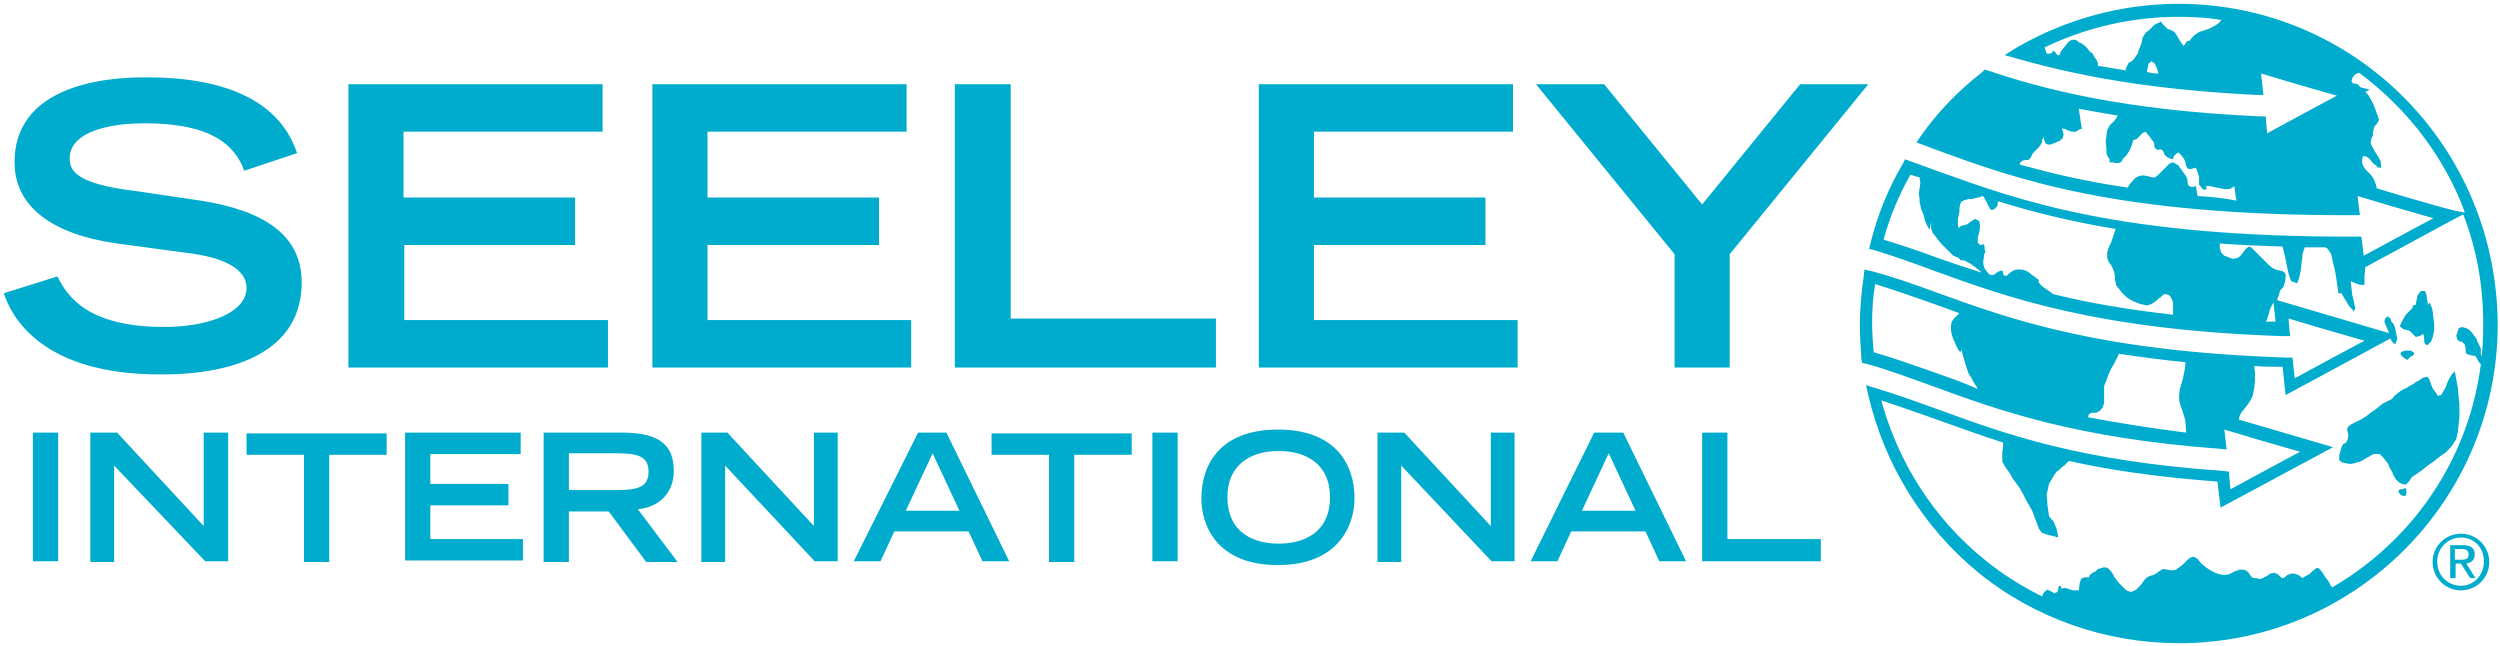 <?xml version="1.0" encoding="utf-8"?>
<!-- Generator: Adobe Illustrator 26.2.1, SVG Export Plug-In . SVG Version: 6.00 Build 0)  -->
<svg version="1.1" id="Layer_1" xmlns="http://www.w3.org/2000/svg" xmlns:xlink="http://www.w3.org/1999/xlink" x="0px" y="0px"
	 viewBox="0 0 326.5 84.4" enable-background="new 0 0 326.5 84.4" xml:space="preserve">
<g>
	<path fill="#00ACCD" d="M31.9,22.3c-1.2-3.3-4.2-6.2-13-6.2c-4.9,0-9.8,1.2-9.8,4.6c0,1.6,0.9,3.3,8.3,4.2l8.8,1.3
		c8.3,1.3,13.2,4.5,13.2,10.7c0,8.8-8.4,12-18.2,12C5.2,49,1.4,41.1,0.5,38.3l7-2.2c1.3,2.7,4.1,6.6,13.9,6.6
		c5.9,0,10.8-1.9,10.8-5.1c0-2.4-2.8-4-8-4.6l-8.9-1.2C6.7,30.6,1.9,26.9,1.9,21.2c0-11.1,14.4-11.1,17.3-11.1
		c15.9,0,18.7,7.4,19.6,9.9L31.9,22.3L31.9,22.3z M45.5,11h33.2v6.2h-26v8.6h22.4v6.2H52.8v9.8h26.6v6.2H45.5V11L45.5,11z M85.2,11
		h33.2v6.2h-26v8.6h22.4v6.2H92.4v9.8H119v6.2H85.2V11L85.2,11z M124.8,11h7.2v30.6h26.8v6.4h-34.1V11L124.8,11z M164.4,11h33.2v6.2
		h-26v8.6H194v6.2h-22.4v9.8h26.6v6.2h-33.8V11L164.4,11z M218.7,33.2L200.6,11h8.9l12.8,15.7L235.1,11h8.9l-18.1,22.2v14.8h-7.2
		V33.2L218.7,33.2z M4.3,56.5h3.3v16.8H4.3V56.5L4.3,56.5z M11.8,56.5h3.5l11.3,12.2V56.5h3.2v16.8h-3L14.9,60.8v12.6h-3.1V56.5
		L11.8,56.5z M39.7,59.4h-7.5v-2.8h18.3v2.8h-7.5v14h-3.3V59.4L39.7,59.4z M52.9,56.5H68v2.8H56.2v3.9h10.2v2.8H56.2v4.4h12.1v2.8
		H52.9V56.5L52.9,56.5z M71,56.5h10.1c4,0,6.9,0.9,6.9,5c0,3.1-2.2,4.8-4.7,5l5.2,6.9h-4.1l-4.9-6.6h-5.2v6.6H71V56.5L71,56.5z
		 M80.6,64c2.7,0,4.1-0.4,4.1-2.4c0-2-1.4-2.4-4.1-2.4h-6.3V64H80.6L80.6,64z M91.5,56.5H95l11.3,12.2V56.5h3.1v16.8h-3L94.7,60.8
		v12.6h-3.1V56.5L91.5,56.5z M119.9,56.5h3.7l8.2,16.8h-3.5l-1.8-3.9h-9.7l-1.8,3.9h-3.5L119.9,56.5L119.9,56.5z M125.3,66.7
		l-3.5-7.5l-3.5,7.5H125.3L125.3,66.7z M137,59.4h-7.5v-2.8h18.3v2.8h-7.5v14H137V59.4L137,59.4z M150.5,56.5h3.3v16.8h-3.3V56.5
		L150.5,56.5z M166.9,56.1c7.4,0,10,4.4,10,9c0,3.5-2.1,8.7-10,8.7c-8,0-10-5.2-10-8.7C156.9,60.5,159.5,56.1,166.9,56.1
		 M173.7,64.9c0-4.1-2.9-6-6.7-6c-3.8,0-6.7,1.9-6.7,6c0,4.8,3.6,6.1,6.7,6.1C170.1,71,173.7,69.7,173.7,64.9 M179.9,56.5h3.5
		l11.3,12.2V56.5h3.1v16.8h-3L183,60.8v12.6h-3.1V56.5L179.9,56.5z M208.2,56.5h3.8l8.2,16.8h-3.5l-1.8-3.9h-9.7l-1.8,3.9h-3.5
		L208.2,56.5L208.2,56.5z M213.6,66.7l-3.5-7.5l-3.5,7.5H213.6L213.6,66.7z M222.3,56.5h3.3v13.9h12.2v2.9h-15.5V56.5L222.3,56.5z
		 M324.1,46.6l-0.1-0.4v-0.3v-0.4l-0.4-0.8l-0.2-0.5l-0.3-0.4l-0.3-0.4l-0.3-0.3l-0.3-0.2l-0.3-0.1l-0.4-0.1l-0.4,0.2l-0.1,0.3
		l-0.1,0.3l-0.1,0.3l0.1,0.5l0.3,0.3h0.3l0.4,0.4l0.1,0.4v0.4l0.1,0.4l0.6,0.2l0.6,0.1l0.4,0.7l0.2,0.3l0.3,0.1l0.1-0.4v-0.3
		L324.1,46.6L324.1,46.6z M321.1,51.9l-0.1-1.2l-0.2-1.1l-0.2-1.1l-0.4,0.4l-0.3,0.5l-0.3,0.6l-0.2,0.6l-0.6,1l-0.4,0.1l-0.2-0.3
		l-0.2-0.3l-0.3-0.4l-0.2-0.5l-0.2-0.6l-0.3-0.4l-0.5,0.1l-0.6,0.4l-0.4,0.2l-0.4,0.3l-0.4,0.2l-0.3,0.2l-0.4,0.2l-0.4,0.2l-0.4,0.3
		l-0.5,0.4l-0.3,0.4l-0.6,0.3l-0.6,0.3l-0.5,0.4l-0.5,0.4l-0.6,0.4l-0.5,0.4l-0.6,0.4l-0.6,0.3l-0.4,0.2l-0.4,0.2l-0.4,0.3l-0.2,0.4
		V56l0.1,0.4l0.1,0.4l-0.1,0.6l-0.2,0.4l-0.4,0.2l-0.1,0.2l-0.1,0.2l-0.1,0.4l-0.2,0.7v0.6l0.4,0.3l0.5,0.1l0.5,0.1l0.6-0.1l0.3-0.1
		l0.4-0.1l0.4-0.2l0.3-0.2l0.4-0.2l0.3-0.2l0.4-0.2l0.4,0h0.4l0.4,0.4l0.4,0.5l0.3,0.4l0.2,0.5l0.3,0.5l0.2,0.5l0.3,0.5l0.4,0.4
		l0.4,0.2l0.5,0.1l0.4-0.4l0.4-0.6l0.6-0.4l0.6-0.4l0.5-0.4l0.5-0.4l0.6-0.4l0.5-0.4l0.5-0.4l0.6-0.4l0.5-0.5l0.4-0.5l0.1-0.1
		l0.4-0.7l0.2-0.9l0.1-1l0.1-0.9l0-0.9l0-0.9L321.1,51.9L321.1,51.9z M314.4,47l0.4-0.4l0.4-0.2l0.1-0.3l-0.4-0.3h-0.4h-0.5
		l-0.4,0.2l-0.1,0.3l0.4,0.4L314.4,47L314.4,47z M313.8,63.9l-0.4,0l-0.2,0.3l0.3,0.4l0.4,0.2l0.3-0.1l0.1-0.4l-0.1-0.6L313.8,63.9
		L313.8,63.9z M304.6,76.7l-0.2-0.2l-0.3-0.6l-0.4-0.5l-0.3-0.5l-0.3-0.4l-0.3-0.3h-0.3l-0.5,0.4l-0.3,0.3l-0.3,0.2l-0.4,0.2
		l-0.3,0.2l-0.5-0.4l-0.3-0.1l-0.3-0.1h-0.3l-0.3,0.1l-0.3,0.1l-0.3,0.3l-0.4,0.1l-0.5-0.5l-0.5-0.2l-0.5,0.1l-0.4,0.3l-0.4,0.2
		l-0.4,0.2H295l-0.3-0.1h-0.3l-0.3-0.1l-0.3-0.4l-0.2-0.3l-0.5-0.3h-0.6l-0.6,0.2l-0.8,0.4l-0.6,0.1l-0.6-0.1l-0.6-0.2l-0.6-0.3
		l-0.6-0.4l-0.6-0.5l-0.5-0.6l-0.3-0.2l-0.3-0.1l-0.3,0.1l-0.3,0.2l-0.4,0.4l-0.4,0.4l-0.4,0.3l-0.4,0.3l-0.6,0.1l-0.5-0.1l-0.6-0.1
		l-0.5,0.3l-0.4,0.3l-0.4,0.2l-0.4,0.1l-0.4,0.2l-0.3,0.3l-0.3,0.4l-0.3,0.4l-0.3,0.3L279,77l-0.4,0.2l-0.3,0.1l-0.4-0.1l-0.3-0.2
		l-0.3-0.3l-0.3-0.3l-0.3-0.3l-0.3-0.4l-0.3-0.4l-0.2-0.4l-0.3-0.4l-0.3-0.3l-0.3-0.1h-0.3l-0.3,0.1l-0.4,0.1l-0.3,0.3l-0.4,0.2
		l-0.3,0.2l-0.2,0.4h-0.6l-0.4,0.2l-0.2,0.6l-0.1,0.9h-0.3H271l-0.3,0l-0.3-0.1l-0.3-0.1l-0.3-0.1h-0.3l-0.3,0.1v-0.3l-0.3-0.1
		l-0.1,0.4l-0.1,0.4l-0.4,0.2l-0.3-0.2l-0.6-0.3l-0.4,0.3l-0.2,0.3l-0.1,0.3c-2.6-1.3-5.2-2.9-7.5-4.8c-6.6-5.3-11.3-12.7-13.5-20.8
		c2.2,0.7,4.4,1.5,6.7,2.3c2.8,1,5.8,2.1,9.2,3.2v0l0,0.5l-0.1,0.8l0,1.2l0.4,0.7l0.5,0.7l0.4,0.7l0.5,0.7l0.5,0.7l0.4,0.7l0.4,0.8
		l0.4,0.7l0.4,0.7l0.3,0.8l0.3,0.8l0.3,0.8l0,0l0.4,0.5l0.3,0.1l0.3,0.1l0.4,0.1l0.4,0.1l0.4,0.1l0.3,0.1l-0.1-0.6l-0.1-0.5l0,0
		l-0.2-0.5l-0.2-0.5l-0.3-0.3l-0.3-0.4l-0.2-1.4l-0.1-1.4l0.3-1.4l0.7-1.2l0.3-0.4l0.4-0.3l0.3-0.3l0.3-0.2l0.3-0.3l0.3-0.3
		c5.3,1.2,11.6,2.1,19.4,2.7c0.1,0.8,0.4,3.4,0.4,3.4l14.7-7.9l-12.3-3.6l0-0.1l0.1-0.4l0.2-0.4l0.4-0.5l0.4-0.5l0.4-0.6l0.3-0.6
		l0.2-1l0.1-1v-1l-0.1-0.9c1.2,0.1,2.4,0.1,3.7,0.1c0.1,0.9,0.4,3.7,0.4,3.7l13.7-7.4l0,0.1l0.2,0.3l0.4,0.4l0.2-0.5l0.1-0.3
		l-0.1-0.3l0-0.1l0.1,0l-0.1,0l-0.1-0.4l-0.1-0.6l-0.2-0.5l-0.3-0.3l-0.1-0.4l-0.4-0.3l-0.3,0.3l-0.1,0.4l0.4,1l0.2,0.5l-14.6-4.3
		l0-0.1l0.2-0.5l0.1-0.4l0.1-0.3l0.4-0.4l0.2-0.6l0.1-0.6v-0.5l-0.2-0.3l-0.3-0.1l-0.4-0.1l-0.4-0.1l-0.4-0.2l-0.4-0.3l-0.4-0.4
		l-0.4-0.4l-0.4-0.4l-0.1-0.1l-0.3-0.3l-0.4-0.4l-0.4-0.4l-0.3-0.1l-0.4,0.3l-0.3,0.4l-0.3,0.4l-0.2,0.2l-0.3,0.2l-0.6,0.1l-0.3-0.1
		l-0.5-0.2l0,0l-0.3-0.1l-0.4-0.4l-0.2-0.6v-0.6c2.6,0.2,5.3,0.3,8.2,0.4l0.2,0.8l0.1,0.4l0.1,0.5l0.2,1l0.2,0.9l0.3,0.9L300,37
		l0.2-0.5l0.1-0.3l0.2-1l0.1-1l0.1-0.7l0-0.3l0.3-0.9l0,0c0.9,0,1.8,0,2.7,0l0.3,0.2l0.4,0.6l0.1,0.3l0.2,0.9l0.3,1.3l0.2,1.3
		l0.2,1.4h0.4l0.4,0.7l0.3,0.5l0.3,0.5l0.4,0.4l0.1,0.1l0.1,0.2l0.1-0.2l0.1-0.2l-0.2-1l-0.2-0.8l-0.1-0.9l-0.1-0.9l0.4,0.2l0.5,0.2
		l0.4,0.1h0.5v-1.1l0.1-1.1l0-0.1c3.9-2.1,12.7-6.9,12.8-6.9c1.7,4.4,2.6,9.1,2.6,14.1C324.5,56.9,316.5,69.8,304.6,76.7 M295.9,42
		l0.1-0.1l0.3-0.9l0.1-0.4l0.1-0.3l0.3-0.6l0.1-0.2c0.1,0.6,0.2,1.9,0.3,2.5C296.8,42,296.3,42,295.9,42 M266.3,36.6l-0.5-0.4
		l-0.3-0.2l-0.5-0.4l-0.3-0.2l-0.3-0.1l-0.3-0.1l-0.4,0l-0.3,0l-0.4,0.1l-0.3,0.2l-0.3,0.2l-0.3,0.3l-0.4,0l-0.1-0.4l-0.1-0.3
		l-0.6,0.2l-0.5,0.4h-0.5l-0.4-0.4l-0.4-0.6l-0.1-0.7l0.1-0.6l0-0.1l0-0.2l0.2-0.4l-0.1-0.3v-0.3l-0.1-0.4l-0.5,0.1l-0.3-0.3v-0.7
		l0.2-0.7l0.1-0.7l-0.1-0.7l-0.3-0.2l-0.3-0.1l-0.3,0.2l-0.3,0.2l-0.4,0.3l-0.4,0.1l-0.4,0.1l-0.3,0.3l-0.1-0.4v-0.5v-0.4l0.1-0.3
		l0.1-0.5l0-0.5l0.1-0.5l0.1-0.3l0.3-0.2l0.3-0.1l0,0l0.4-0.1h0.4l0.4-0.1l0.4-0.1l0.4-0.1l0.1-0.1c0.1,0,0.2,0.1,0.3,0.1l0.1,0.2
		l0,0.1l0.2,0.3l0.2,0.4l0.2,0.4l0.2,0.3h0.3l0.3-0.2l0.3-0.4v-0.4l0.1-0.1c4.2,1.3,9.2,2.6,15.3,3.6l-0.4,1.2l-0.2,0.6l-0.3,0.6
		l-0.2,0.7v0.2v0.5l0.2,0.5l0.3,0.4l0.2,0.4l0.2,0.5l0.1,0.5l0,0.5l0.1,0.4l0.1,0.4l0.4,0.5l0.4,0.5l0.4,0.4l0.4,0.3l0.5,0.3
		l0.5,0.2l0.5,0.2l0.5,0.1l0.4,0.1l0.3-0.1l0.3-0.1l0.3-0.2l0.3-0.2l0.3-0.3l0.3-0.2l0.3-0.3l0.3-0.1l0.4,0.1l0.3,0.3l0.2,0.4
		l0.1,0.4v0.4v0.4v0V41l0,0.1c-6.2-0.7-11.3-1.6-15.7-2.7l-0.1-0.1l-0.4-0.3l-0.3-0.2l-0.3-0.2l-0.4-0.3l-0.4-0.5L266.3,36.6
		L266.3,36.6z M253.1,33.7c-2.4-0.9-4.8-1.7-7.1-2.4c0.8-3,2-5.8,3.5-8.5c0.2,0.1,0.6,0.2,0.9,0.3v0h0.1c0.1,0,0.1,0,0.2,0.1
		l0.1,0.7l-0.1,0.7l-0.1,0.7l0.1,0.8v0.3l0,0.1l0.1,0.3l0.1,0.5l0.3,0.7l0.2,0.8l0.3,0.7L252,30l0.1-0.5l0.1-0.5v0.4v0.4l0.2,0.6
		l0.4,0.5l0.3,0.4l0.4,0.5l0.4,0.4l0.4,0.4l0.4,0.4l0.4,0.4l0.5,0.2l0.2,0.1l0.3,0.3l0.4,0l0.4,0.2l0.4,0.2l0.4,0.3l0.4,0.3l0.5,0.4
		l0.2,0.2C256.6,34.9,254.8,34.3,253.1,33.7 M310.4,24.6l-0.1-0.5l-0.2-0.5l-0.2-0.4l-0.3-0.4l-0.3-0.3l-0.3-0.3l-0.3-0.4l-0.2-0.5
		v-0.6l0.1-0.3h0.3l0.4,0.2l0.3,0.3l0.3,0.4l0.4,0.3l0.3,0.3h0.4l-0.1-0.9l-0.4-0.7l-0.4-0.6l-0.4-0.8l-0.1-0.3l0.1-0.5l0.2-0.4
		l0-0.4l0.1-0.4l0.1-0.4l0.3-0.3l0.3-0.5l-0.1-0.4l-0.2-0.5l-0.2-0.6l-0.2-0.5l-0.3-0.6l-0.4-0.7l-0.4-0.4l0.6-0.3l-1.2-0.3
		l-0.4-0.4l-0.3-0.1l-0.3,0l-0.2-0.3l0.1-0.4l0.3-0.4l0.3-0.2l0.3-0.1c6.2,4.6,11.1,10.9,13.8,18.2C321.8,28,315.1,26,310.4,24.6
		 M272.7,54.5l0.1-0.4l0.4-0.2h0.6l0.5-0.3l0.3-0.4l0.2-0.5l0-0.6v-0.5l0-0.6l0-0.6l0.3-0.7l0.2-0.6l0.3-0.7l0.3-0.6l0.1-0.1
		l0.1-0.2l0.2-0.4l0.2-0.4l0.2-0.4v-0.1c2.7,0.4,5.6,0.8,8.7,1.1l0,0.2l0,0.2l-0.1,0.7l-0.2,1l-0.2,0.7l-0.2,0.7l-0.1,0.7v0.8
		l0.2,0.7l0.2,0.6l0.2,0.6l0.2,0.7l0.1,1.2l0,0.4C280.7,55.9,276.5,55.2,272.7,54.5 M253.1,48.8c-2.9-1-5.6-2-8.4-2.8
		c-0.1-1.3-0.2-2.5-0.2-3.8c0-1.7,0.1-3.4,0.4-5.1c2.6,0.8,5.1,1.7,7.7,2.6c1.1,0.4,2.2,0.8,3.3,1.2l-0.3,0.3l-0.4,0.4l-0.3,0.4
		l-0.1,0.5v0.6l0.1,0.6l0.2,0.6l0.2,0.4l0.2,0.5l0.2,0.4l0.3,0.4l0.2-0.3l0.1-0.3l-0.1,0.4l0.1,0.4l0.1,0.4l0.1,0.3l0.2,0.7l0.1,0.3
		l0.1,0.3l0.2,0.6l0.4,0.6l0.3,0.6l0.4,0.6l0.1,0.2C256.5,50,254.8,49.4,253.1,48.8 M287,25.6l-0.1-0.6l-0.1-0.7l-0.3,0.1h-0.4
		l-0.3-0.2l-0.1-0.3v-0.4l-0.2-0.5l-0.3-0.4l-0.2-0.3l-0.3-0.4l-0.2-0.3l-0.5-0.3l-0.3-0.1l-0.4,0.2l-0.5,0.5l-0.4,0.4l-0.5,0.5
		l-0.5,0.4l-0.6-0.1l-0.3-0.1l-0.6-0.1l-0.6,0.1l-0.5,0.3l-0.7,0.8l-0.2,0.4c-5.6-0.8-10.1-1.9-14.1-3l0-0.2l0.3-0.3l0.4-0.1h0.4
		l0.3-0.3l0.3-0.6l0.4-0.4l0.4-0.4l0.4-0.6v-0.3l0.2-0.4l0.1,0.5l0.2,0.4l0.5,0.1l0.3-0.1l0.5-0.2l0.5-0.2l0.4-0.4l0.1-0.4l-0.1-0.5
		l-0.1-0.3h0.3L270,17l0.3,0.1l0.3,0.1h0.5l0.5-0.3l0.3-0.1l-0.1-0.5l-0.2-1.4l-0.1-0.6l0-0.1c1.6,0.3,3.3,0.6,5.1,0.9l-0.2,0.3
		l-0.2,0.3l-0.3,0.3l-0.3,0.3l-0.2,0.3l-0.2,0.4l-0.1,0.7l-0.1,0.8l0.1,0.9V20l0.1,0.3l0.3,0.5l0,0.4l0.4,0l0.4,0.1h0.4l0.4-0.2
		l0.1-0.3l0.5-0.5l0.4-0.6l0.3-0.7l0.2-0.7l0.4-0.1l0.4-0.4l0.4-0.4l0.4-0.2l0.5,0.6l0.3,0.4l0.3,0.4l0.1,0.7l0.4,0.3l0.4-0.1
		l0.3,0.2l0.2,0.5l0.3,0.3l0.4,0.2l0.4,0.1l0.1-0.4l0.3-0.3l0.3-0.2l0.3,0.3l0.4,0.5l0.2,0.4l0.1,0.5l0.2,0.4l0.3,0.1l0.4-0.1
		l0.4-0.1l0.4,1.2v1l0.3,0.4l0.3,0.3l0.4-0.1l-0.1-0.4h0.5l0.4,0.1l0.5,0.1l0.5,0.1l0.5,0.1h0.5l0.4-0.1l0.4-0.3l0.1,0.7l0.1,0.8
		l0.1,0.4C290.1,25.8,288.5,25.7,287,25.6 M289.9,2.9l-0.4,0.3l-0.3,0.2l-0.4,0.2l-0.4,0.2l-0.4,0.1L287.8,4l-0.4,0.1L287,4.3
		l-0.4,0.3l-0.4,0.4L286,5.3l-0.4,0.1L285.2,6l-0.4-0.5l-0.4-0.7L284,4.2l-0.5-0.3l-0.4-0.1l-0.3-0.3l-0.3-0.3l-0.3-0.4L281.9,3
		l-0.3,0.1l-0.3,0.2l-0.3,0.3L280.6,4l-0.3,0.2l-0.3,0.4l-0.2,0.4l-0.1,0.6l-0.2,0.5l-0.2,0.5L279.2,7l-0.3,0.4l-0.2,0.3L278.4,8
		l-0.4,0.2l-0.2,0.4l-0.2,0.4l0.1,0.2c-1.2-0.2-2.5-0.4-3.7-0.6l0-0.3l-0.2-0.5l-0.3-0.4L273.3,7l-0.4-0.3l-0.3-0.4L272.3,6
		l-0.4-0.3l-0.4-0.2l-0.4-0.3l-0.5,0l-0.4,0.2l-0.4,0.5l-0.4,0.5l-0.3,0.4L269,7.2h-0.3l-0.3-0.4l-0.3-0.2L268,6.9L267.7,7h-0.4
		l-0.2-0.6L267,6.2c5.4-2.6,11.4-4,17.5-4c1.9,0,3.8,0.1,5.6,0.4L289.9,2.9L289.9,2.9z M281.7,9.6c-0.4,0-0.9-0.1-1.3-0.2l0-0.1
		l0.1-0.5l0.1-0.5L281,8l0.4,0.3l0.3,0.6l0.2,0.7L281.7,9.6L281.7,9.6z M284.5,0.5c-7.4,0-14.7,2-21.1,5.7l-1.6,1l1.8,0.5
		c9.1,2.6,19,4.1,31.1,4.7l0.9,0c0,0-0.2-1.9-0.3-2.8c1.6,0.5,7.4,2.2,9.9,2.9c-2.3,1.2-7.6,4.1-9.1,4.9c-0.1-0.7-0.2-2.2-0.2-2.2
		l-0.7,0c-18-0.8-28.5-3.6-35.6-6l-0.4-0.1l-0.3,0.3c-3.1,2.4-5.8,5.2-8,8.3l-0.6,0.9l2.4,0.9c10.6,3.9,23.8,8.7,54.6,8.6h0.9
		c0,0-0.2-1.7-0.3-2.5c1.6,0.5,7.4,2.2,9.9,2.9c-2.3,1.2-7.6,4.1-9.1,4.9c-0.1-0.9-0.3-2.5-0.3-2.5l-0.7,0
		c-30.8,0.1-43.9-4.7-54.5-8.5l-4.4-1.6l-0.3,0.6c-1.9,3.2-3.3,6.7-4.2,10.3l-0.2,0.8l0.8,0.2c2.6,0.8,5.1,1.7,7.8,2.7
		c9.4,3.4,21.1,7.7,45.5,8.5l0.9,0c0,0-0.2-1.6-0.2-2.3c1.6,0.5,7.4,2.2,9.9,2.9c-2.3,1.2-7.6,4.1-9.1,4.9c-0.1-0.9-0.3-2.7-0.3-2.7
		l-0.7,0c-24.5-0.8-36.1-5-45.5-8.4c-3-1.1-5.8-2.1-8.8-2.9l-0.9-0.2l-0.1,0.9c-0.3,2.1-0.5,4.2-0.5,6.3c0,1.5,0.1,3,0.2,4.5
		l0.1,0.5l0.5,0.1c3,0.8,5.8,1.9,8.9,3c8.2,3,18.3,6.7,37.2,8.1l1,0.1c0,0-0.2-1.8-0.3-2.6c1.6,0.5,7.4,2.2,9.9,2.9
		c-2.3,1.2-7.6,4.1-9.1,4.9c-0.1-0.8-0.2-2.3-0.2-2.3l-0.7-0.1c-19-1.3-28.7-4.9-37.2-8c-2.8-1-5.5-2-8.2-2.8l-1.3-0.4l0.3,1.3
		c2.1,9.1,7.2,17.3,14.4,23.2c7.4,6,16.7,9.2,26.2,9.2c23,0,41.6-18.7,41.6-41.6C326.1,19.1,307.5,0.5,284.5,0.5 M314.7,43.2
		l0.4,0.4l0.4,0.4l0.5-0.1l0.5-0.3l0.1,0.6v0.4l0.1,0.3l0.3,0.2l0.5-0.5l0.2-0.5l0.2-0.9v-0.9l-0.1-0.8l-0.1-0.9l0,0l-0.1-0.4
		l-0.3-0.7l-0.2,0.3l-0.1-0.6l-0.1-0.7l-0.2-0.5h-0.5l-0.3,0.3l-0.2,0.4l-0.1,0.5l-0.1,0.6l-0.4,0.1v0.3l-0.4,0.4l-0.1,0.1l-0.4,0.4
		l-0.3,0.5l-0.3,0.6l-0.2,0.4l0.5,0.4L314.7,43.2L314.7,43.2z"/>
	<path fill="#00ACCD" d="M321.4,69.7c2,0,3.7,1.6,3.7,3.7c0,2.1-1.7,3.7-3.7,3.7c-2,0-3.7-1.6-3.7-3.7
		C317.7,71.3,319.4,69.7,321.4,69.7 M321.4,76.5c1.7,0,3-1.4,3-3.2c0-1.8-1.3-3.1-3-3.1c-1.7,0-3.1,1.4-3.1,3.1
		C318.3,75.2,319.7,76.5,321.4,76.5 M320,71.2h1.7c1,0,1.5,0.4,1.5,1.2c0,0.8-0.5,1.1-1.1,1.2l1.2,1.9h-0.7l-1.2-1.9h-0.7v1.9H320
		V71.2L320,71.2z M320.6,73.1h0.7c0.6,0,1.1,0,1.1-0.7c0-0.6-0.5-0.7-0.9-0.7h-0.9V73.1L320.6,73.1z"/>
</g>
</svg>
